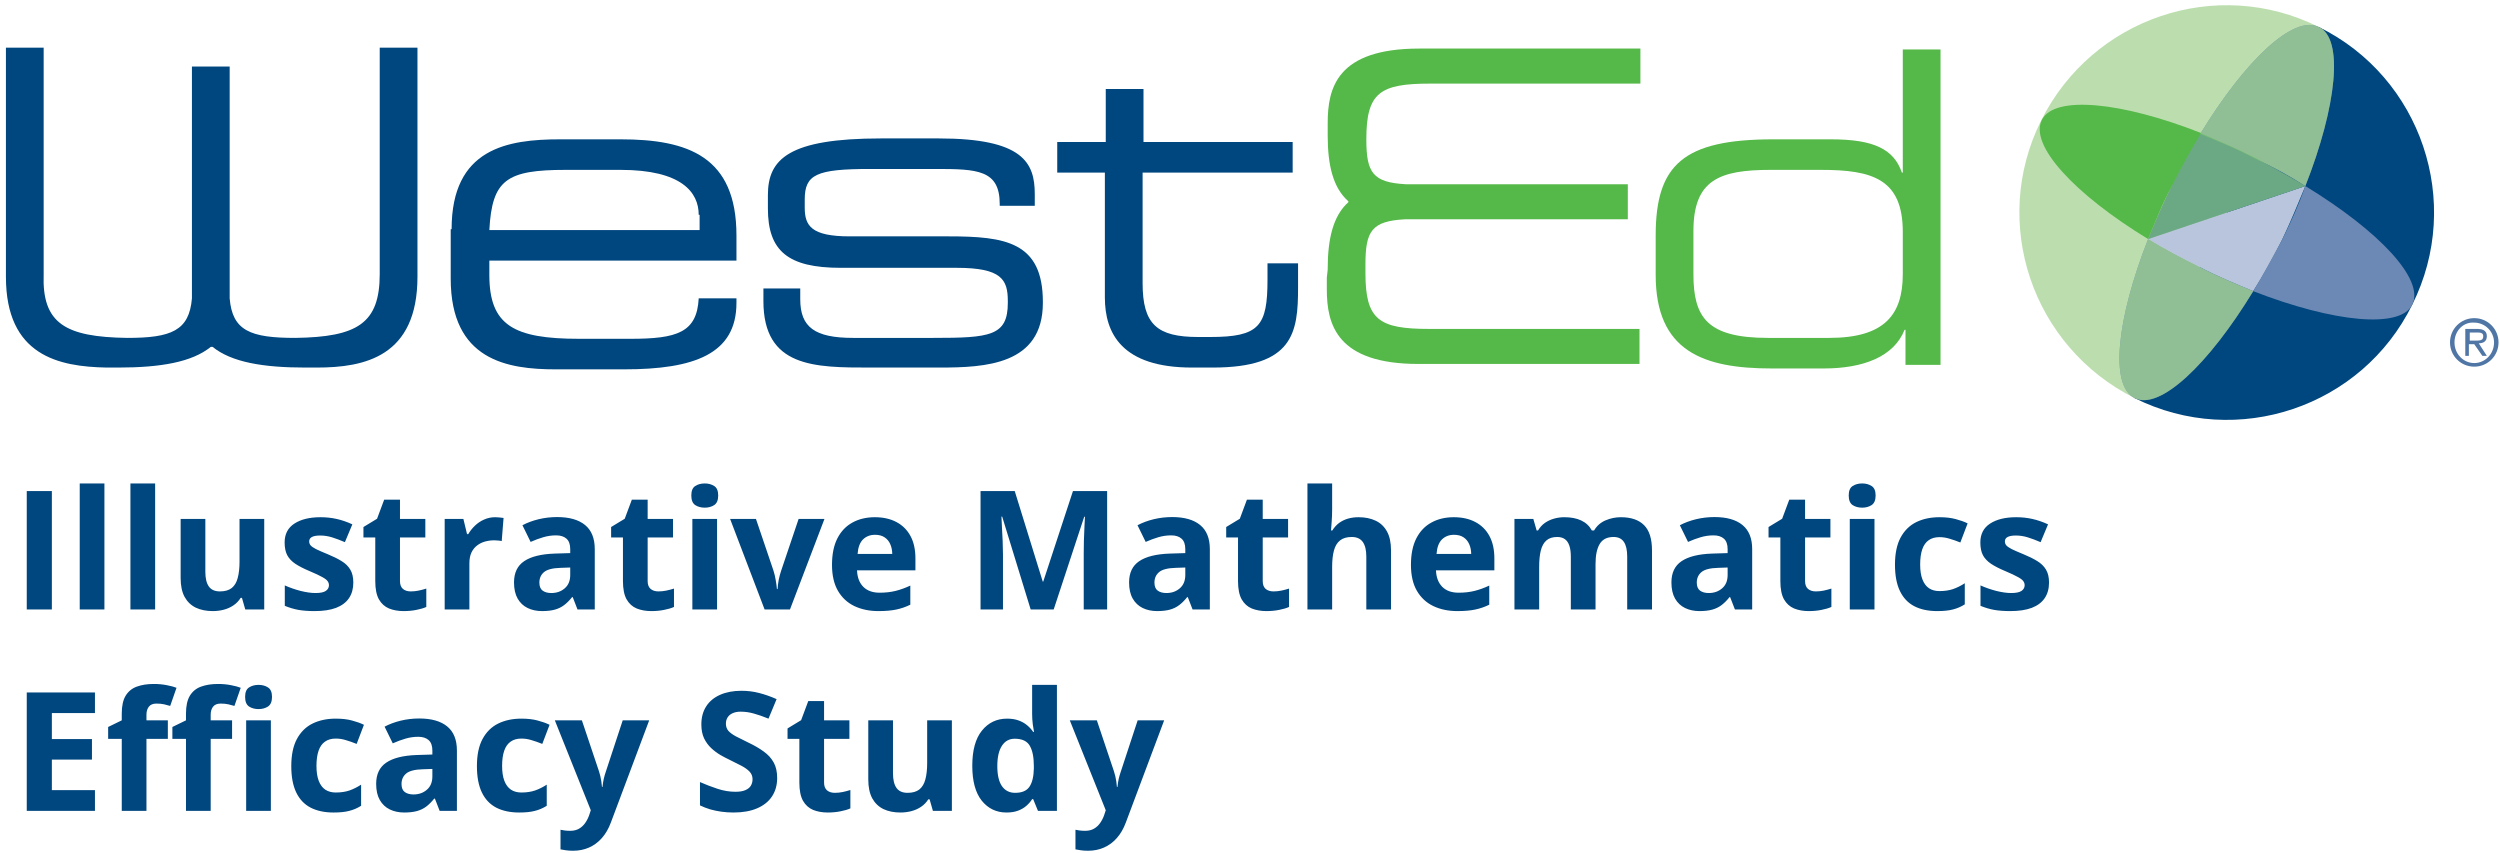 <svg width="211" height="72" viewBox="0 0 211 72" fill="none" xmlns="http://www.w3.org/2000/svg">
<path d="M2.258 51.44V41.445H4.377V51.44H2.258ZM8.813 51.44H6.729V40.803H8.813V51.44ZM13.093 51.44H11.008V40.803H13.093V51.44ZM22.301 43.797V51.44H20.701L20.421 50.462H20.311C20.148 50.722 19.942 50.934 19.696 51.098C19.45 51.262 19.179 51.383 18.883 51.46C18.587 51.537 18.279 51.576 17.96 51.576C17.413 51.576 16.937 51.48 16.531 51.289C16.126 51.093 15.809 50.79 15.581 50.38C15.358 49.97 15.246 49.437 15.246 48.78V43.797H17.331V48.261C17.331 48.808 17.429 49.22 17.625 49.498C17.821 49.776 18.133 49.915 18.561 49.915C18.985 49.915 19.318 49.819 19.56 49.628C19.801 49.432 19.97 49.147 20.065 48.773C20.166 48.395 20.216 47.935 20.216 47.393V43.797H22.301ZM29.82 49.17C29.82 49.69 29.697 50.129 29.451 50.489C29.21 50.845 28.847 51.116 28.364 51.303C27.881 51.485 27.28 51.576 26.56 51.576C26.026 51.576 25.568 51.542 25.186 51.474C24.807 51.405 24.424 51.291 24.037 51.132V49.409C24.452 49.596 24.896 49.751 25.37 49.874C25.849 49.992 26.268 50.052 26.628 50.052C27.034 50.052 27.323 49.992 27.496 49.874C27.674 49.751 27.763 49.592 27.763 49.395C27.763 49.268 27.726 49.154 27.653 49.054C27.585 48.949 27.435 48.833 27.202 48.705C26.97 48.573 26.605 48.402 26.108 48.192C25.63 47.992 25.236 47.789 24.926 47.584C24.62 47.379 24.393 47.137 24.242 46.859C24.096 46.577 24.023 46.219 24.023 45.786C24.023 45.08 24.297 44.549 24.844 44.193C25.395 43.833 26.131 43.653 27.052 43.653C27.526 43.653 27.977 43.701 28.405 43.797C28.838 43.893 29.283 44.045 29.738 44.255L29.109 45.759C28.731 45.595 28.373 45.46 28.036 45.355C27.703 45.251 27.364 45.198 27.018 45.198C26.712 45.198 26.482 45.239 26.327 45.321C26.172 45.403 26.095 45.529 26.095 45.697C26.095 45.82 26.134 45.93 26.211 46.025C26.293 46.121 26.448 46.228 26.676 46.347C26.908 46.461 27.248 46.609 27.694 46.791C28.127 46.969 28.503 47.156 28.822 47.352C29.141 47.543 29.387 47.782 29.561 48.069C29.734 48.352 29.82 48.719 29.82 49.17ZM34.667 49.915C34.895 49.915 35.116 49.892 35.33 49.847C35.549 49.801 35.765 49.744 35.98 49.676V51.227C35.756 51.328 35.478 51.41 35.145 51.474C34.817 51.542 34.457 51.576 34.065 51.576C33.61 51.576 33.2 51.503 32.835 51.357C32.475 51.207 32.19 50.95 31.98 50.585C31.775 50.216 31.673 49.703 31.673 49.047V45.362H30.675V44.48L31.823 43.783L32.425 42.17H33.758V43.797H35.898V45.362H33.758V49.047C33.758 49.339 33.84 49.557 34.004 49.703C34.172 49.844 34.394 49.915 34.667 49.915ZM41.797 43.653C41.902 43.653 42.023 43.66 42.159 43.674C42.3 43.683 42.414 43.697 42.501 43.715L42.344 45.67C42.275 45.647 42.177 45.631 42.05 45.622C41.927 45.608 41.82 45.602 41.728 45.602C41.46 45.602 41.198 45.636 40.942 45.704C40.692 45.773 40.466 45.884 40.266 46.039C40.065 46.19 39.906 46.39 39.787 46.641C39.673 46.887 39.616 47.19 39.616 47.55V51.44H37.531V43.797H39.11L39.418 45.082H39.52C39.671 44.822 39.858 44.585 40.081 44.371C40.309 44.152 40.566 43.979 40.853 43.852C41.145 43.719 41.46 43.653 41.797 43.653ZM47.02 43.64C48.045 43.64 48.831 43.863 49.378 44.31C49.925 44.756 50.198 45.435 50.198 46.347V51.44H48.742L48.339 50.4H48.284C48.065 50.674 47.842 50.897 47.614 51.07C47.386 51.243 47.124 51.371 46.828 51.453C46.532 51.535 46.172 51.576 45.748 51.576C45.297 51.576 44.891 51.49 44.531 51.316C44.176 51.143 43.895 50.879 43.69 50.523C43.485 50.163 43.383 49.708 43.383 49.156C43.383 48.345 43.668 47.748 44.237 47.365C44.807 46.978 45.661 46.764 46.801 46.723L48.127 46.682V46.347C48.127 45.946 48.022 45.652 47.812 45.465C47.603 45.278 47.311 45.185 46.938 45.185C46.568 45.185 46.206 45.237 45.851 45.342C45.495 45.447 45.14 45.579 44.784 45.738L44.094 44.33C44.499 44.116 44.953 43.947 45.454 43.824C45.96 43.701 46.482 43.64 47.02 43.64ZM48.127 47.898L47.32 47.926C46.646 47.944 46.176 48.065 45.912 48.288C45.652 48.511 45.523 48.805 45.523 49.17C45.523 49.489 45.616 49.717 45.803 49.853C45.99 49.986 46.233 50.052 46.534 50.052C46.981 50.052 47.357 49.92 47.662 49.655C47.972 49.391 48.127 49.015 48.127 48.527V47.898ZM55.571 49.915C55.799 49.915 56.02 49.892 56.234 49.847C56.453 49.801 56.67 49.744 56.884 49.676V51.227C56.66 51.328 56.383 51.41 56.05 51.474C55.722 51.542 55.362 51.576 54.97 51.576C54.514 51.576 54.104 51.503 53.739 51.357C53.379 51.207 53.094 50.95 52.885 50.585C52.68 50.216 52.577 49.703 52.577 49.047V45.362H51.579V44.48L52.727 43.783L53.329 42.17H54.662V43.797H56.802V45.362H54.662V49.047C54.662 49.339 54.744 49.557 54.908 49.703C55.077 49.844 55.298 49.915 55.571 49.915ZM60.52 43.797V51.44H58.435V43.797H60.52ZM59.481 40.803C59.791 40.803 60.058 40.876 60.281 41.022C60.505 41.163 60.616 41.429 60.616 41.821C60.616 42.209 60.505 42.477 60.281 42.628C60.058 42.774 59.791 42.847 59.481 42.847C59.167 42.847 58.898 42.774 58.675 42.628C58.456 42.477 58.347 42.209 58.347 41.821C58.347 41.429 58.456 41.163 58.675 41.022C58.898 40.876 59.167 40.803 59.481 40.803ZM64.533 51.44L61.621 43.797H63.802L65.278 48.151C65.36 48.407 65.424 48.675 65.47 48.958C65.52 49.241 65.554 49.493 65.572 49.717H65.627C65.641 49.475 65.672 49.218 65.723 48.944C65.777 48.671 65.848 48.407 65.935 48.151L67.404 43.797H69.585L66.673 51.44H64.533ZM73.837 43.653C74.543 43.653 75.152 43.79 75.662 44.063C76.172 44.332 76.567 44.724 76.845 45.239C77.123 45.754 77.262 46.383 77.262 47.126V48.138H72.333C72.356 48.726 72.531 49.188 72.859 49.525C73.192 49.858 73.652 50.024 74.24 50.024C74.728 50.024 75.174 49.974 75.58 49.874C75.986 49.774 76.403 49.623 76.831 49.423V51.036C76.453 51.223 76.056 51.36 75.642 51.446C75.231 51.533 74.732 51.576 74.144 51.576C73.379 51.576 72.7 51.435 72.107 51.152C71.519 50.87 71.057 50.439 70.72 49.86C70.387 49.282 70.221 48.552 70.221 47.673C70.221 46.78 70.371 46.037 70.672 45.444C70.977 44.847 71.401 44.401 71.943 44.105C72.486 43.804 73.117 43.653 73.837 43.653ZM73.851 45.137C73.445 45.137 73.108 45.267 72.839 45.526C72.575 45.786 72.422 46.194 72.381 46.75H75.307C75.302 46.44 75.245 46.164 75.136 45.923C75.031 45.681 74.871 45.49 74.657 45.349C74.448 45.207 74.179 45.137 73.851 45.137ZM86.989 51.44L84.583 43.599H84.522C84.531 43.785 84.544 44.068 84.562 44.446C84.585 44.82 84.606 45.219 84.624 45.643C84.642 46.066 84.651 46.449 84.651 46.791V51.44H82.758V41.445H85.643L88.008 49.088H88.049L90.558 41.445H93.442V51.44H91.467V46.709C91.467 46.395 91.471 46.032 91.481 45.622C91.494 45.212 91.51 44.822 91.528 44.453C91.546 44.079 91.56 43.799 91.569 43.612H91.508L88.931 51.44H86.989ZM98.932 43.64C99.957 43.64 100.743 43.863 101.29 44.31C101.837 44.756 102.11 45.435 102.11 46.347V51.44H100.654L100.251 50.4H100.196C99.978 50.674 99.754 50.897 99.526 51.07C99.299 51.243 99.037 51.371 98.74 51.453C98.444 51.535 98.084 51.576 97.66 51.576C97.209 51.576 96.803 51.49 96.443 51.316C96.088 51.143 95.808 50.879 95.603 50.523C95.397 50.163 95.295 49.708 95.295 49.156C95.295 48.345 95.58 47.748 96.149 47.365C96.719 46.978 97.574 46.764 98.713 46.723L100.039 46.682V46.347C100.039 45.946 99.934 45.652 99.725 45.465C99.515 45.278 99.223 45.185 98.85 45.185C98.481 45.185 98.118 45.237 97.763 45.342C97.407 45.447 97.052 45.579 96.696 45.738L96.006 44.33C96.412 44.116 96.865 43.947 97.366 43.824C97.872 43.701 98.394 43.64 98.932 43.64ZM100.039 47.898L99.232 47.926C98.558 47.944 98.088 48.065 97.824 48.288C97.564 48.511 97.435 48.805 97.435 49.17C97.435 49.489 97.528 49.717 97.715 49.853C97.902 49.986 98.145 50.052 98.446 50.052C98.893 50.052 99.269 49.92 99.574 49.655C99.884 49.391 100.039 49.015 100.039 48.527V47.898ZM107.483 49.915C107.711 49.915 107.932 49.892 108.146 49.847C108.365 49.801 108.582 49.744 108.796 49.676V51.227C108.573 51.328 108.295 51.41 107.962 51.474C107.634 51.542 107.274 51.576 106.882 51.576C106.426 51.576 106.016 51.503 105.651 51.357C105.291 51.207 105.007 50.95 104.797 50.585C104.592 50.216 104.489 49.703 104.489 49.047V45.362H103.491V44.48L104.64 43.783L105.241 42.17H106.574V43.797H108.714V45.362H106.574V49.047C106.574 49.339 106.656 49.557 106.82 49.703C106.989 49.844 107.21 49.915 107.483 49.915ZM112.433 40.803V42.97C112.433 43.348 112.419 43.708 112.392 44.05C112.369 44.392 112.351 44.633 112.337 44.774H112.446C112.61 44.51 112.804 44.296 113.027 44.132C113.255 43.968 113.506 43.847 113.779 43.77C114.053 43.692 114.347 43.653 114.661 43.653C115.213 43.653 115.693 43.751 116.104 43.947C116.514 44.139 116.833 44.442 117.061 44.856C117.288 45.267 117.402 45.8 117.402 46.456V51.44H115.317V46.976C115.317 46.429 115.217 46.016 115.017 45.738C114.816 45.46 114.506 45.321 114.087 45.321C113.668 45.321 113.337 45.419 113.096 45.615C112.854 45.807 112.683 46.092 112.583 46.47C112.483 46.843 112.433 47.301 112.433 47.844V51.44H110.348V40.803H112.433ZM122.7 43.653C123.407 43.653 124.015 43.79 124.525 44.063C125.036 44.332 125.43 44.724 125.708 45.239C125.986 45.754 126.125 46.383 126.125 47.126V48.138H121.196C121.219 48.726 121.395 49.188 121.723 49.525C122.055 49.858 122.516 50.024 123.104 50.024C123.591 50.024 124.038 49.974 124.443 49.874C124.849 49.774 125.266 49.623 125.694 49.423V51.036C125.316 51.223 124.92 51.36 124.505 51.446C124.095 51.533 123.596 51.576 123.008 51.576C122.242 51.576 121.563 51.435 120.971 51.152C120.383 50.87 119.92 50.439 119.583 49.86C119.25 49.282 119.084 48.552 119.084 47.673C119.084 46.78 119.234 46.037 119.535 45.444C119.84 44.847 120.264 44.401 120.807 44.105C121.349 43.804 121.98 43.653 122.7 43.653ZM122.714 45.137C122.308 45.137 121.971 45.267 121.702 45.526C121.438 45.786 121.285 46.194 121.244 46.75H124.17C124.165 46.44 124.108 46.164 123.999 45.923C123.894 45.681 123.735 45.49 123.521 45.349C123.311 45.207 123.042 45.137 122.714 45.137ZM136.796 43.653C137.662 43.653 138.316 43.877 138.758 44.323C139.204 44.765 139.428 45.476 139.428 46.456V51.44H137.336V46.976C137.336 46.429 137.243 46.016 137.056 45.738C136.869 45.46 136.579 45.321 136.188 45.321C135.636 45.321 135.244 45.52 135.012 45.916C134.779 46.308 134.663 46.871 134.663 47.605V51.44H132.578V46.976C132.578 46.611 132.537 46.306 132.455 46.06C132.373 45.813 132.248 45.629 132.079 45.506C131.91 45.383 131.694 45.321 131.43 45.321C131.042 45.321 130.737 45.419 130.514 45.615C130.295 45.807 130.138 46.092 130.042 46.47C129.951 46.843 129.905 47.301 129.905 47.844V51.44H127.82V43.797H129.413L129.693 44.774H129.81C129.965 44.51 130.158 44.296 130.391 44.132C130.628 43.968 130.887 43.847 131.17 43.77C131.452 43.692 131.74 43.653 132.031 43.653C132.592 43.653 133.066 43.745 133.453 43.927C133.845 44.109 134.146 44.392 134.355 44.774H134.54C134.768 44.383 135.089 44.098 135.504 43.92C135.923 43.742 136.354 43.653 136.796 43.653ZM144.705 43.64C145.73 43.64 146.517 43.863 147.063 44.31C147.61 44.756 147.884 45.435 147.884 46.347V51.44H146.428L146.024 50.4H145.97C145.751 50.674 145.528 50.897 145.3 51.07C145.072 51.243 144.81 51.371 144.514 51.453C144.217 51.535 143.857 51.576 143.434 51.576C142.982 51.576 142.577 51.49 142.217 51.316C141.861 51.143 141.581 50.879 141.376 50.523C141.171 50.163 141.068 49.708 141.068 49.156C141.068 48.345 141.353 47.748 141.923 47.365C142.493 46.978 143.347 46.764 144.486 46.723L145.812 46.682V46.347C145.812 45.946 145.708 45.652 145.498 45.465C145.288 45.278 144.997 45.185 144.623 45.185C144.254 45.185 143.892 45.237 143.536 45.342C143.181 45.447 142.825 45.579 142.47 45.738L141.779 44.33C142.185 44.116 142.638 43.947 143.14 43.824C143.646 43.701 144.167 43.64 144.705 43.64ZM145.812 47.898L145.006 47.926C144.331 47.944 143.862 48.065 143.598 48.288C143.338 48.511 143.208 48.805 143.208 49.17C143.208 49.489 143.301 49.717 143.488 49.853C143.675 49.986 143.919 50.052 144.22 50.052C144.666 50.052 145.042 49.92 145.348 49.655C145.658 49.391 145.812 49.015 145.812 48.527V47.898ZM153.257 49.915C153.485 49.915 153.706 49.892 153.92 49.847C154.139 49.801 154.355 49.744 154.569 49.676V51.227C154.346 51.328 154.068 51.41 153.735 51.474C153.407 51.542 153.047 51.576 152.655 51.576C152.2 51.576 151.789 51.503 151.425 51.357C151.065 51.207 150.78 50.95 150.57 50.585C150.365 50.216 150.263 49.703 150.263 49.047V45.362H149.265V44.48L150.413 43.783L151.015 42.17H152.348V43.797H154.487V45.362H152.348V49.047C152.348 49.339 152.43 49.557 152.594 49.703C152.762 49.844 152.983 49.915 153.257 49.915ZM158.206 43.797V51.44H156.121V43.797H158.206ZM157.167 40.803C157.477 40.803 157.743 40.876 157.967 41.022C158.19 41.163 158.302 41.429 158.302 41.821C158.302 42.209 158.19 42.477 157.967 42.628C157.743 42.774 157.477 42.847 157.167 42.847C156.853 42.847 156.584 42.774 156.36 42.628C156.142 42.477 156.032 42.209 156.032 41.821C156.032 41.429 156.142 41.163 156.36 41.022C156.584 40.876 156.853 40.803 157.167 40.803ZM163.504 51.576C162.747 51.576 162.103 51.44 161.569 51.166C161.036 50.888 160.631 50.46 160.353 49.881C160.075 49.302 159.936 48.562 159.936 47.659C159.936 46.725 160.093 45.964 160.407 45.376C160.726 44.783 161.166 44.348 161.727 44.07C162.292 43.792 162.946 43.653 163.688 43.653C164.217 43.653 164.673 43.706 165.056 43.81C165.443 43.911 165.78 44.032 166.067 44.173L165.452 45.786C165.124 45.654 164.819 45.547 164.536 45.465C164.254 45.378 163.971 45.335 163.688 45.335C163.324 45.335 163.021 45.422 162.779 45.595C162.538 45.763 162.358 46.019 162.239 46.36C162.121 46.702 162.062 47.13 162.062 47.645C162.062 48.151 162.125 48.571 162.253 48.903C162.381 49.236 162.565 49.484 162.807 49.648C163.048 49.808 163.342 49.888 163.688 49.888C164.121 49.888 164.507 49.831 164.844 49.717C165.181 49.598 165.509 49.434 165.828 49.225V51.009C165.509 51.209 165.174 51.353 164.823 51.44C164.477 51.531 164.037 51.576 163.504 51.576ZM172.938 49.17C172.938 49.69 172.814 50.129 172.568 50.489C172.327 50.845 171.965 51.116 171.481 51.303C170.998 51.485 170.397 51.576 169.677 51.576C169.144 51.576 168.686 51.542 168.303 51.474C167.924 51.405 167.542 51.291 167.154 51.132V49.409C167.569 49.596 168.013 49.751 168.487 49.874C168.966 49.992 169.385 50.052 169.745 50.052C170.151 50.052 170.44 49.992 170.613 49.874C170.791 49.751 170.88 49.592 170.88 49.395C170.88 49.268 170.843 49.154 170.771 49.054C170.702 48.949 170.552 48.833 170.319 48.705C170.087 48.573 169.722 48.402 169.226 48.192C168.747 47.992 168.353 47.789 168.043 47.584C167.738 47.379 167.51 47.137 167.359 46.859C167.214 46.577 167.141 46.219 167.141 45.786C167.141 45.08 167.414 44.549 167.961 44.193C168.512 43.833 169.248 43.653 170.169 43.653C170.643 43.653 171.094 43.701 171.522 43.797C171.955 43.893 172.4 44.045 172.855 44.255L172.227 45.759C171.848 45.595 171.491 45.46 171.153 45.355C170.821 45.251 170.481 45.198 170.135 45.198C169.829 45.198 169.599 45.239 169.444 45.321C169.289 45.403 169.212 45.529 169.212 45.697C169.212 45.82 169.251 45.93 169.328 46.025C169.41 46.121 169.565 46.228 169.793 46.347C170.025 46.461 170.365 46.609 170.812 46.791C171.244 46.969 171.62 47.156 171.939 47.352C172.258 47.543 172.505 47.782 172.678 48.069C172.851 48.352 172.938 48.719 172.938 49.17ZM8.014 68.439H2.258V58.445H8.014V60.182H4.377V62.376H7.761V64.112H4.377V66.689H8.014V68.439ZM14.166 62.362H12.361V68.439H10.276V62.362H9.128V61.357L10.276 60.797V60.236C10.276 59.585 10.386 59.079 10.604 58.719C10.828 58.354 11.14 58.099 11.541 57.953C11.947 57.803 12.425 57.727 12.977 57.727C13.382 57.727 13.751 57.762 14.084 57.83C14.417 57.894 14.688 57.967 14.898 58.049L14.364 59.58C14.205 59.53 14.032 59.484 13.845 59.443C13.658 59.402 13.444 59.382 13.202 59.382C12.911 59.382 12.696 59.471 12.56 59.648C12.427 59.822 12.361 60.045 12.361 60.318V60.797H14.166V62.362ZM19.587 62.362H17.782V68.439H15.697V62.362H14.549V61.357L15.697 60.797V60.236C15.697 59.585 15.807 59.079 16.025 58.719C16.249 58.354 16.561 58.099 16.962 57.953C17.367 57.803 17.846 57.727 18.398 57.727C18.803 57.727 19.172 57.762 19.505 57.83C19.838 57.894 20.109 57.967 20.318 58.049L19.785 59.58C19.626 59.53 19.453 59.484 19.266 59.443C19.079 59.402 18.865 59.382 18.623 59.382C18.331 59.382 18.117 59.471 17.98 59.648C17.848 59.822 17.782 60.045 17.782 60.318V60.797H19.587V62.362ZM22.861 60.797V68.439H20.776V60.797H22.861ZM21.822 57.803C22.132 57.803 22.399 57.876 22.622 58.022C22.845 58.163 22.957 58.429 22.957 58.821C22.957 59.209 22.845 59.477 22.622 59.628C22.399 59.774 22.132 59.847 21.822 59.847C21.508 59.847 21.239 59.774 21.016 59.628C20.797 59.477 20.688 59.209 20.688 58.821C20.688 58.429 20.797 58.163 21.016 58.022C21.239 57.876 21.508 57.803 21.822 57.803ZM28.152 68.576C27.396 68.576 26.751 68.439 26.218 68.166C25.685 67.888 25.279 67.46 25.001 66.881C24.723 66.302 24.584 65.561 24.584 64.659C24.584 63.725 24.741 62.964 25.056 62.376C25.375 61.783 25.814 61.348 26.375 61.07C26.94 60.792 27.594 60.653 28.337 60.653C28.866 60.653 29.321 60.706 29.704 60.81C30.091 60.911 30.429 61.032 30.716 61.173L30.101 62.786C29.773 62.654 29.467 62.547 29.185 62.465C28.902 62.378 28.619 62.335 28.337 62.335C27.972 62.335 27.669 62.422 27.428 62.595C27.186 62.763 27.006 63.019 26.888 63.36C26.769 63.702 26.71 64.13 26.71 64.645C26.71 65.151 26.774 65.571 26.901 65.903C27.029 66.236 27.213 66.484 27.455 66.648C27.697 66.808 27.991 66.888 28.337 66.888C28.77 66.888 29.155 66.831 29.492 66.717C29.829 66.598 30.158 66.434 30.477 66.225V68.009C30.158 68.209 29.823 68.353 29.472 68.439C29.125 68.531 28.686 68.576 28.152 68.576ZM35.385 60.64C36.41 60.64 37.196 60.863 37.743 61.31C38.29 61.756 38.563 62.435 38.563 63.347V68.439H37.107L36.704 67.4H36.649C36.431 67.674 36.207 67.897 35.98 68.07C35.752 68.243 35.49 68.371 35.193 68.453C34.897 68.535 34.537 68.576 34.113 68.576C33.662 68.576 33.257 68.49 32.897 68.316C32.541 68.143 32.261 67.879 32.056 67.523C31.851 67.163 31.748 66.708 31.748 66.156C31.748 65.345 32.033 64.748 32.602 64.365C33.172 63.978 34.027 63.764 35.166 63.723L36.492 63.682V63.347C36.492 62.946 36.387 62.652 36.178 62.465C35.968 62.278 35.676 62.185 35.303 62.185C34.934 62.185 34.571 62.237 34.216 62.342C33.86 62.447 33.505 62.579 33.149 62.738L32.459 61.33C32.865 61.116 33.318 60.947 33.819 60.824C34.325 60.701 34.847 60.64 35.385 60.64ZM36.492 64.898L35.685 64.926C35.011 64.944 34.542 65.065 34.277 65.288C34.018 65.511 33.888 65.805 33.888 66.17C33.888 66.489 33.981 66.717 34.168 66.853C34.355 66.986 34.599 67.052 34.899 67.052C35.346 67.052 35.722 66.92 36.027 66.655C36.337 66.391 36.492 66.015 36.492 65.527V64.898ZM43.82 68.576C43.064 68.576 42.419 68.439 41.886 68.166C41.352 67.888 40.947 67.46 40.669 66.881C40.391 66.302 40.252 65.561 40.252 64.659C40.252 63.725 40.409 62.964 40.724 62.376C41.043 61.783 41.482 61.348 42.043 61.07C42.608 60.792 43.262 60.653 44.005 60.653C44.533 60.653 44.989 60.706 45.372 60.81C45.759 60.911 46.097 61.032 46.384 61.173L45.769 62.786C45.44 62.654 45.135 62.547 44.852 62.465C44.57 62.378 44.287 62.335 44.005 62.335C43.64 62.335 43.337 62.422 43.096 62.595C42.854 62.763 42.674 63.019 42.556 63.36C42.437 63.702 42.378 64.13 42.378 64.645C42.378 65.151 42.442 65.571 42.569 65.903C42.697 66.236 42.882 66.484 43.123 66.648C43.365 66.808 43.658 66.888 44.005 66.888C44.438 66.888 44.823 66.831 45.16 66.717C45.497 66.598 45.825 66.434 46.145 66.225V68.009C45.825 68.209 45.491 68.353 45.14 68.439C44.793 68.531 44.353 68.576 43.82 68.576ZM46.828 60.797H49.111L50.554 65.097C50.599 65.233 50.638 65.372 50.67 65.514C50.702 65.655 50.729 65.801 50.752 65.951C50.775 66.102 50.793 66.259 50.807 66.423H50.848C50.875 66.177 50.911 65.947 50.957 65.732C51.007 65.518 51.069 65.306 51.142 65.097L52.557 60.797H54.792L51.559 69.417C51.363 69.946 51.107 70.385 50.793 70.736C50.478 71.092 50.116 71.358 49.706 71.536C49.3 71.714 48.854 71.803 48.366 71.803C48.129 71.803 47.924 71.789 47.751 71.762C47.578 71.739 47.43 71.714 47.307 71.686V70.032C47.402 70.055 47.523 70.076 47.669 70.094C47.815 70.112 47.967 70.121 48.127 70.121C48.419 70.121 48.669 70.06 48.879 69.936C49.089 69.814 49.264 69.647 49.405 69.438C49.547 69.232 49.658 69.007 49.74 68.761L49.863 68.385L46.828 60.797ZM65.593 65.664C65.593 66.257 65.449 66.772 65.162 67.209C64.875 67.647 64.456 67.984 63.904 68.221C63.357 68.458 62.692 68.576 61.908 68.576C61.562 68.576 61.222 68.553 60.89 68.508C60.562 68.462 60.245 68.396 59.94 68.31C59.639 68.218 59.352 68.107 59.078 67.975V66.006C59.552 66.216 60.044 66.405 60.555 66.573C61.065 66.742 61.571 66.826 62.072 66.826C62.419 66.826 62.697 66.781 62.906 66.689C63.12 66.598 63.275 66.473 63.371 66.314C63.467 66.154 63.515 65.972 63.515 65.767C63.515 65.516 63.43 65.302 63.262 65.124C63.093 64.946 62.861 64.78 62.565 64.625C62.273 64.47 61.942 64.304 61.573 64.126C61.341 64.017 61.088 63.884 60.815 63.73C60.541 63.57 60.281 63.376 60.035 63.148C59.789 62.921 59.586 62.645 59.427 62.321C59.272 61.993 59.194 61.601 59.194 61.145C59.194 60.548 59.331 60.038 59.605 59.614C59.878 59.19 60.268 58.867 60.773 58.644C61.284 58.416 61.885 58.302 62.578 58.302C63.098 58.302 63.592 58.363 64.061 58.486C64.535 58.605 65.03 58.778 65.545 59.006L64.861 60.653C64.401 60.467 63.989 60.323 63.624 60.223C63.259 60.118 62.888 60.065 62.51 60.065C62.245 60.065 62.02 60.109 61.833 60.195C61.646 60.277 61.505 60.396 61.409 60.551C61.313 60.701 61.266 60.877 61.266 61.077C61.266 61.314 61.334 61.515 61.471 61.679C61.612 61.838 61.822 61.993 62.1 62.144C62.382 62.294 62.733 62.469 63.152 62.67C63.663 62.911 64.098 63.164 64.458 63.429C64.823 63.688 65.103 63.996 65.299 64.352C65.495 64.703 65.593 65.14 65.593 65.664ZM70.46 66.915C70.688 66.915 70.909 66.892 71.123 66.847C71.342 66.801 71.558 66.744 71.772 66.676V68.228C71.549 68.328 71.271 68.41 70.939 68.474C70.61 68.542 70.25 68.576 69.858 68.576C69.403 68.576 68.993 68.503 68.628 68.357C68.268 68.207 67.983 67.95 67.773 67.585C67.568 67.216 67.466 66.703 67.466 66.047V62.362H66.468V61.48L67.616 60.783L68.218 59.17H69.551V60.797H71.69V62.362H69.551V66.047C69.551 66.338 69.633 66.557 69.797 66.703C69.966 66.844 70.186 66.915 70.46 66.915ZM80.338 60.797V68.439H78.738L78.458 67.462H78.349C78.185 67.722 77.98 67.934 77.733 68.098C77.487 68.262 77.216 68.382 76.92 68.46C76.624 68.537 76.316 68.576 75.997 68.576C75.45 68.576 74.974 68.481 74.568 68.289C74.163 68.093 73.846 67.79 73.618 67.38C73.395 66.97 73.283 66.436 73.283 65.78V60.797H75.368V65.261C75.368 65.808 75.466 66.22 75.662 66.498C75.858 66.776 76.17 66.915 76.599 66.915C77.022 66.915 77.355 66.819 77.597 66.628C77.838 66.432 78.007 66.147 78.103 65.773C78.203 65.395 78.253 64.935 78.253 64.393V60.797H80.338ZM84.945 68.576C84.093 68.576 83.398 68.243 82.86 67.578C82.327 66.908 82.061 65.926 82.061 64.632C82.061 63.324 82.332 62.335 82.874 61.665C83.416 60.991 84.125 60.653 85 60.653C85.365 60.653 85.686 60.703 85.964 60.804C86.242 60.904 86.481 61.038 86.682 61.207C86.887 61.376 87.06 61.565 87.201 61.774H87.269C87.242 61.629 87.208 61.414 87.167 61.132C87.13 60.845 87.112 60.551 87.112 60.25V57.803H89.204V68.439H87.605L87.201 67.448H87.112C86.98 67.658 86.814 67.849 86.613 68.022C86.417 68.191 86.183 68.326 85.909 68.426C85.636 68.526 85.314 68.576 84.945 68.576ZM85.677 66.915C86.246 66.915 86.647 66.746 86.88 66.409C87.117 66.067 87.242 65.555 87.256 64.871V64.645C87.256 63.903 87.142 63.335 86.914 62.943C86.686 62.547 86.262 62.349 85.643 62.349C85.182 62.349 84.822 62.547 84.562 62.943C84.303 63.34 84.173 63.912 84.173 64.659C84.173 65.407 84.303 65.969 84.562 66.348C84.827 66.726 85.198 66.915 85.677 66.915ZM90.291 60.797H92.574L94.017 65.097C94.062 65.233 94.101 65.372 94.133 65.514C94.165 65.655 94.192 65.801 94.215 65.951C94.238 66.102 94.256 66.259 94.269 66.423H94.311C94.338 66.177 94.374 65.947 94.42 65.732C94.47 65.518 94.532 65.306 94.605 65.097L96.019 60.797H98.255L95.022 69.417C94.826 69.946 94.57 70.385 94.256 70.736C93.941 71.092 93.579 71.358 93.169 71.536C92.763 71.714 92.317 71.803 91.829 71.803C91.592 71.803 91.387 71.789 91.214 71.762C91.041 71.739 90.893 71.714 90.769 71.686V70.032C90.865 70.055 90.986 70.076 91.132 70.094C91.278 70.112 91.43 70.121 91.59 70.121C91.882 70.121 92.132 70.06 92.342 69.936C92.551 69.814 92.727 69.647 92.868 69.438C93.009 69.232 93.121 69.007 93.203 68.761L93.326 68.385L90.291 60.797Z" fill="#00467F"/>
<path d="M180.161 33.6C171.516 29.277 167.951 18.812 172.274 10.166C176.597 1.52 187.063 -2.044 195.708 2.279L180.161 33.6Z" fill="#BCDEAE"/>
<path d="M180.161 33.6C188.807 37.923 199.349 34.358 203.596 25.713C207.918 17.067 204.354 6.526 195.708 2.279L180.161 33.6Z" fill="#00467F"/>
<path d="M181.299 20.177C178.645 26.926 178.038 32.538 180.161 33.6C182.285 34.662 186.38 30.794 190.172 24.575C188.731 23.969 187.214 23.362 185.622 22.528C184.105 21.769 182.664 21.011 181.299 20.177Z" fill="#6B89B4"/>
<path d="M194.571 15.702C197.225 8.953 197.832 3.265 195.708 2.279C193.585 1.217 189.49 5.085 185.698 11.303C187.139 11.91 188.731 12.517 190.248 13.351C191.765 14.034 193.281 14.868 194.571 15.702Z" fill="#6B89B4"/>
<path d="M181.299 20.177L194.571 15.702C193.964 17.143 193.357 18.66 192.599 20.253C191.841 21.769 191.006 23.286 190.172 24.575C188.731 23.969 187.214 23.362 185.622 22.528C184.105 21.769 182.664 21.011 181.299 20.177Z" fill="#B9C5DC"/>
<path d="M181.299 20.177L194.571 15.702C193.206 14.868 191.765 14.11 190.248 13.275C188.731 12.517 187.139 11.835 185.698 11.228C184.863 12.593 184.105 14.034 183.347 15.551C182.588 17.143 181.906 18.66 181.299 20.177Z" fill="#839BC1"/>
<path d="M190.172 24.575C191.006 23.21 191.765 21.769 192.599 20.253C193.357 18.736 194.04 17.219 194.571 15.702C200.789 19.494 204.657 23.589 203.595 25.713C202.61 27.761 196.998 27.23 190.172 24.575Z" fill="#6B89B4"/>
<path d="M181.299 20.177C181.906 18.736 182.512 17.143 183.347 15.626C184.105 14.11 184.939 12.593 185.773 11.228C179.024 8.573 173.412 8.043 172.35 10.09C171.212 12.214 175.08 16.385 181.299 20.177Z" fill="#54B948"/>
<path opacity="0.75" d="M181.299 20.177C178.645 26.926 178.038 32.538 180.161 33.6C182.285 34.662 186.38 30.794 190.172 24.575C188.731 23.969 187.214 23.362 185.622 22.528C184.105 21.769 182.664 21.011 181.299 20.177Z" fill="#9CD08B"/>
<path opacity="0.75" d="M194.571 15.702C197.225 8.953 197.832 3.265 195.708 2.279C193.585 1.217 189.49 5.085 185.698 11.303C187.139 11.91 188.731 12.517 190.248 13.351C191.765 14.034 193.281 14.868 194.571 15.702Z" fill="#9CD08B"/>
<path opacity="0.5" d="M181.299 20.177L194.571 15.702C193.206 14.868 191.765 14.11 190.248 13.275C188.731 12.517 187.139 11.835 185.698 11.228C184.863 12.593 184.105 14.034 183.347 15.551C182.588 17.143 181.906 18.66 181.299 20.177Z" fill="#54B948"/>
<path d="M38.116 19.343C38.116 12.517 42.818 11.759 47.292 11.759H52.373C58.061 11.759 62.157 13.2 62.157 19.873V21.997H41.301V23.21C41.301 27.457 43.349 28.595 48.885 28.595H53.208C57.151 28.595 58.82 28.064 58.971 25.182H62.157V25.561C62.157 29.884 58.592 31.173 52.677 31.173H46.913C42.818 31.173 38.04 30.415 38.04 23.514V19.343H38.116ZM58.971 18.129C58.971 16.233 57.531 14.337 52.373 14.337H47.747C42.742 14.337 41.529 15.171 41.301 19.418H59.047V18.129H58.971Z" fill="#00467F"/>
<path d="M10.738 28.519C14.454 28.519 15.971 27.912 16.199 25.182V5.616H19.384V25.182C19.611 27.912 21.128 28.519 24.92 28.519C30.153 28.443 32.049 27.305 32.049 23.134V21.921V4.023H35.234V21.845V23.362C35.234 30.111 30.76 31.022 26.74 31.022H25.754C22.19 31.022 19.535 30.567 17.943 29.277H17.791C16.199 30.567 13.544 31.022 9.98 31.022H8.994C4.974 30.946 0.5 30.036 0.5 23.362V21.845V4.023H3.685V21.921V23.134C3.534 27.305 5.505 28.443 10.738 28.519Z" fill="#00467F"/>
<path d="M64.584 24.348H67.541V25.258C67.541 27.609 68.755 28.519 72.016 28.519H78.765C83.543 28.519 85.06 28.367 85.06 25.561V25.41C85.06 23.589 84.529 22.604 80.737 22.604H70.954C66.48 22.604 64.811 21.163 64.811 17.598V16.461C64.811 13.427 66.555 11.683 74.367 11.683H79.22C86.349 11.683 87.335 13.73 87.335 16.385V17.371H84.377V17.219C84.377 14.337 82.481 14.261 78.993 14.261H73.457C68.906 14.261 67.92 14.716 67.92 16.84V17.522C67.92 19.039 68.451 19.949 71.712 19.949H80.055C84.832 19.949 88.018 20.404 88.018 25.485V25.561C88.018 30.794 83.164 31.022 79.296 31.022H73.457C68.755 31.022 64.432 31.022 64.432 25.41V24.348H64.584Z" fill="#00467F"/>
<path d="M93.326 14.565H89.231V11.986H93.326V7.512H96.511V11.986H109.101V14.565H96.436V23.893C96.436 27.381 97.649 28.443 101.138 28.443H102.124C106.295 28.443 106.977 27.533 106.977 23.59V22.224H109.556V24.272C109.556 28.064 109.177 31.022 102.351 31.022H100.607C94.691 31.022 93.251 28.14 93.251 25.106V14.565H93.326Z" fill="#00467F"/>
<path d="M163.78 30.794H160.823V27.836H160.747C159.837 30.112 157.258 31.098 153.921 31.098H149.523C143.759 31.098 139.74 29.657 139.74 23.21V19.873C139.74 13.882 142.091 11.759 149.674 11.759H154.528C158.168 11.759 159.837 12.593 160.519 14.565H160.595V4.175H163.78V30.794ZM142.925 23.134C142.925 26.775 144.062 28.519 149.219 28.519H154.376C159.078 28.519 160.595 26.547 160.595 23.134V19.57C160.595 15.095 158.017 14.337 153.694 14.337H149.447C145.124 14.337 142.925 15.171 142.925 19.494V23.134Z" fill="#54B948"/>
<path d="M112.058 22.755V22.679C112.058 20.177 112.513 18.205 113.803 17.067V16.991C112.513 15.854 112.058 13.958 112.058 11.455V11.379V10.393C112.058 7.436 112.817 4.099 119.794 4.099H121.311H138.45V7.057H121.235H120.704C116.457 7.057 115.319 7.815 115.319 11.759C115.319 14.565 115.85 15.399 118.656 15.55H137.388V18.508H118.581C115.775 18.66 115.244 19.494 115.244 22.3V23.058C115.244 27.002 116.381 27.761 120.628 27.761H121.159H138.374V30.718H121.235H119.718C112.817 30.718 111.983 27.381 111.983 24.424V23.438L112.058 22.755Z" fill="#54B948"/>
<path d="M210.876 28.898C210.876 30.036 209.966 30.946 208.828 30.946C207.691 30.946 206.781 30.036 206.781 28.898C206.781 27.761 207.691 26.851 208.828 26.851C209.966 26.851 210.876 27.761 210.876 28.898ZM207.16 28.898C207.16 29.884 207.918 30.642 208.828 30.642C209.738 30.642 210.497 29.884 210.497 28.898C210.497 27.988 209.738 27.23 208.828 27.23C207.918 27.154 207.16 27.912 207.16 28.898ZM209.89 30.036H209.511L208.828 29.05H208.373V30.036H208.07V27.761H209.056C209.435 27.761 209.89 27.836 209.89 28.367C209.89 28.822 209.587 28.974 209.208 28.974L209.89 30.036ZM208.449 28.746H209.056C209.511 28.746 209.587 28.595 209.587 28.367C209.587 28.064 209.283 28.064 209.056 28.064H208.449V28.746Z" fill="#5076A6"/>
</svg>
